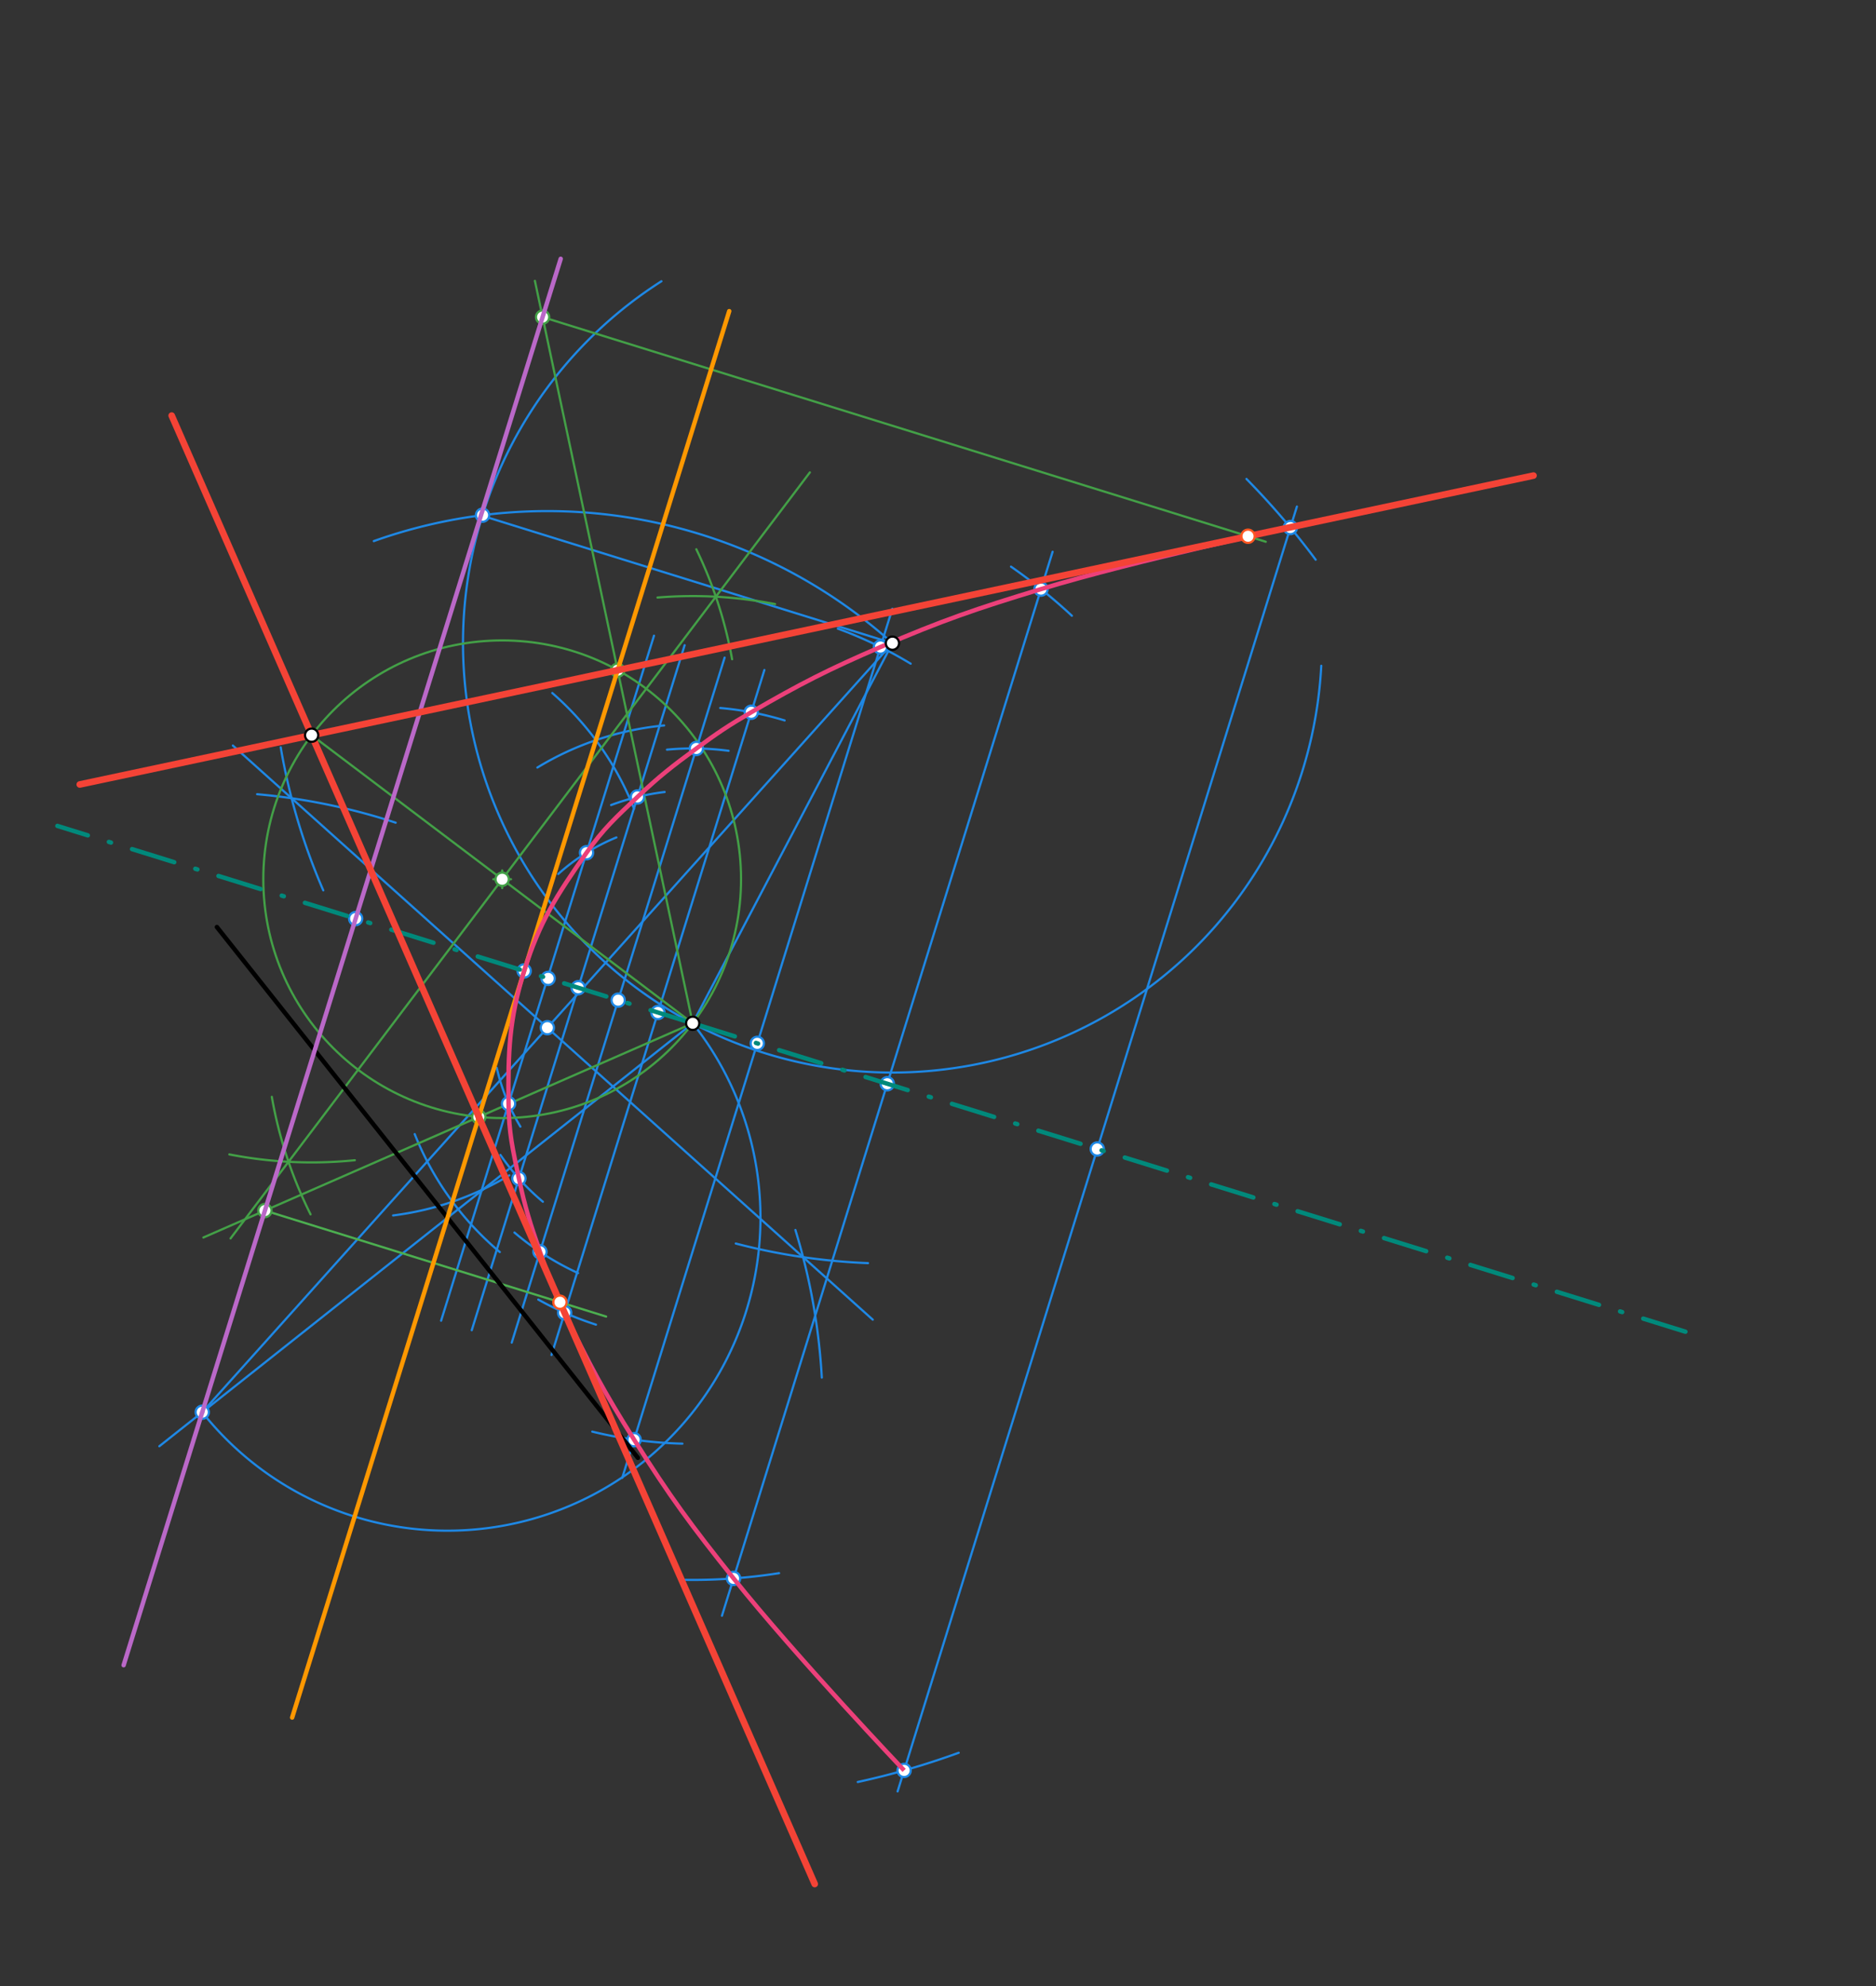 <svg xmlns="http://www.w3.org/2000/svg" class="svg--816" height="100%" preserveAspectRatio="xMidYMid meet" viewBox="0 0 850 900" width="100%"><rect x="0" y="0" width="850" height="900" fill="#333333" stroke="none"/><defs><marker id="marker-arrow" markerHeight="16" markerUnits="userSpaceOnUse" markerWidth="24" orient="auto-start-reverse" refX="24" refY="4" viewBox="0 0 24 8"><path d="M 0 0 L 24 4 L 0 8 z" stroke="inherit"></path></marker></defs><g class="aux-layer--949"><g class="element--733"><line stroke="#1E88E5" stroke-dasharray="none" stroke-linecap="round" stroke-width="1" x1="313.859" x2="72.189" y1="463.718" y2="655.384"></line></g><g class="element--733"><path d="M 313.859 463.718 A 141.811 141.811 0 1 1 91.64 639.957" fill="none" stroke="#1E88E5" stroke-dasharray="none" stroke-linecap="round" stroke-width="1"></path></g><g class="element--733"><line stroke="#1E88E5" stroke-dasharray="none" stroke-linecap="round" stroke-width="1" x1="313.859" x2="404.353" y1="463.718" y2="291.473"></line></g><g class="element--733"><path d="M 313.859 463.718 A 194.57 194.57 0 0 0 598.653 301.705" fill="none" stroke="#1E88E5" stroke-dasharray="none" stroke-linecap="round" stroke-width="1"></path></g><g class="element--733"><path d="M 313.859 463.718 A 194.57 194.57 0 0 1 299.686 127.454" fill="none" stroke="#1E88E5" stroke-dasharray="none" stroke-linecap="round" stroke-width="1"></path></g><g class="element--733"><line stroke="#1E88E5" stroke-dasharray="none" stroke-linecap="round" stroke-width="1" x1="91.64" x2="404.353" y1="639.957" y2="291.473"></line></g><g class="element--733"><path d="M 116.5 359.906 A 281.152 281.152 0 0 1 179.268 372.809" fill="none" stroke="#1E88E5" stroke-dasharray="none" stroke-linecap="round" stroke-width="1"></path></g><g class="element--733"><path d="M 127.191 338.668 A 281.151 281.151 0 0 0 146.477 403.483" fill="none" stroke="#1E88E5" stroke-dasharray="none" stroke-linecap="round" stroke-width="1"></path></g><g class="element--733"><path d="M 360.389 557.373 A 281.151 281.151 0 0 1 372.353 624.273" fill="none" stroke="#1E88E5" stroke-dasharray="none" stroke-linecap="round" stroke-width="1"></path></g><g class="element--733"><path d="M 333.383 563.52 A 281.151 281.151 0 0 0 393.283 572.406" fill="none" stroke="#1E88E5" stroke-dasharray="none" stroke-linecap="round" stroke-width="1"></path></g><g class="element--733"><line stroke="#1E88E5" stroke-dasharray="none" stroke-linecap="round" stroke-width="1" x1="132.122" x2="395.444" y1="361.735" y2="598.027"></line></g><g class="element--733"><line stroke="#1E88E5" stroke-dasharray="none" stroke-linecap="round" stroke-width="1" x1="132.122" x2="105.516" y1="361.735" y2="337.859"></line></g><g class="element--733"><path d="M 404.353 291.473 A 234.11 234.11 0 0 0 169.36 245.207" fill="none" stroke="#1E88E5" stroke-dasharray="none" stroke-linecap="round" stroke-width="1"></path></g><g class="element--733"><line stroke="#1E88E5" stroke-dasharray="none" stroke-linecap="round" stroke-width="1" x1="404.353" x2="217.925" y1="291.473" y2="233.544"></line></g><g class="element--733"><path d="M 243.482 347.817 A 135.595 135.595 0 0 1 300.909 328.743" fill="none" stroke="#1E88E5" stroke-dasharray="none" stroke-linecap="round" stroke-width="1"></path></g><g class="element--733"><path d="M 187.905 513.934 A 135.595 135.595 0 0 0 226.452 567.381" fill="none" stroke="#1E88E5" stroke-dasharray="none" stroke-linecap="round" stroke-width="1"></path></g><g class="element--733"><path d="M 230.755 532.631 A 135.595 135.595 0 0 1 178.108 550.796" fill="none" stroke="#1E88E5" stroke-dasharray="none" stroke-linecap="round" stroke-width="1"></path></g><g class="element--733"><path d="M 250.245 314.052 A 135.595 135.595 0 0 1 287.285 366.513" fill="none" stroke="#1E88E5" stroke-dasharray="none" stroke-linecap="round" stroke-width="1"></path></g><g class="element--733"><line stroke="#1E88E5" stroke-dasharray="none" stroke-linecap="round" stroke-width="1" x1="248.09" x2="199.861" y1="443.282" y2="598.493"></line></g><g class="element--733"><line stroke="#1E88E5" stroke-dasharray="none" stroke-linecap="round" stroke-width="1" x1="248.09" x2="296.319" y1="443.282" y2="288.069"></line></g><g class="element--733"><path d="M 235.777 510.537 A 91.043 91.043 0 0 1 225.083 483.911" fill="none" stroke="#1E88E5" stroke-dasharray="none" stroke-linecap="round" stroke-width="1"></path></g><g class="element--733"><path d="M 279.279 379.498 A 91.043 91.043 0 0 0 252.938 396.061" fill="none" stroke="#1E88E5" stroke-dasharray="none" stroke-linecap="round" stroke-width="1"></path></g><g class="element--733"><line stroke="#1E88E5" stroke-dasharray="none" stroke-linecap="round" stroke-width="1" x1="261.975" x2="310.204" y1="447.596" y2="292.384"></line></g><g class="element--733"><line stroke="#1E88E5" stroke-dasharray="none" stroke-linecap="round" stroke-width="1" x1="261.975" x2="213.746" y1="447.596" y2="602.808"></line></g><g class="element--733"><path d="M 301.136 358.906 A 105.582 105.582 0 0 0 276.889 364.82" fill="none" stroke="#1E88E5" stroke-dasharray="none" stroke-linecap="round" stroke-width="1"></path></g><g class="element--733"><path d="M 226.746 523.375 A 105.582 105.582 0 0 0 245.971 544.581" fill="none" stroke="#1E88E5" stroke-dasharray="none" stroke-linecap="round" stroke-width="1"></path></g><g class="element--733"><line stroke="#1E88E5" stroke-dasharray="none" stroke-linecap="round" stroke-width="1" x1="280.09" x2="328.319" y1="453.225" y2="298.013"></line></g><g class="element--733"><line stroke="#1E88E5" stroke-dasharray="none" stroke-linecap="round" stroke-width="1" x1="280.09" x2="231.861" y1="453.225" y2="608.437"></line></g><g class="element--733"><path d="M 302.2 339.714 A 124.551 124.551 0 0 1 330.115 340.232" fill="none" stroke="#1E88E5" stroke-dasharray="none" stroke-linecap="round" stroke-width="1"></path></g><g class="element--733"><path d="M 261.917 576.922 A 124.551 124.551 0 0 1 233.105 558.544" fill="none" stroke="#1E88E5" stroke-dasharray="none" stroke-linecap="round" stroke-width="1"></path></g><g class="element--733"><line stroke="#1E88E5" stroke-dasharray="none" stroke-linecap="round" stroke-width="1" x1="298.111" x2="346.34" y1="458.825" y2="303.612"></line></g><g class="element--733"><line stroke="#1E88E5" stroke-dasharray="none" stroke-linecap="round" stroke-width="1" x1="298.111" x2="249.882" y1="458.825" y2="614.036"></line></g><g class="element--733"><path d="M 326.331 320.837 A 143.425 143.425 0 0 1 355.507 326.474" fill="none" stroke="#1E88E5" stroke-dasharray="none" stroke-linecap="round" stroke-width="1"></path></g><g class="element--733"><path d="M 270.022 600.279 A 143.425 143.425 0 0 1 243.883 588.914" fill="none" stroke="#1E88E5" stroke-dasharray="none" stroke-linecap="round" stroke-width="1"></path></g><g class="element--733"><line stroke="#1E88E5" stroke-dasharray="none" stroke-linecap="round" stroke-width="1" x1="343.116" x2="404.309" y1="472.809" y2="275.875"></line></g><g class="element--733"><line stroke="#1E88E5" stroke-dasharray="none" stroke-linecap="round" stroke-width="1" x1="343.116" x2="281.922" y1="472.809" y2="669.744"></line></g><g class="element--733"><path d="M 379.615 284.873 A 190.551 190.551 0 0 1 412.62 300.759" fill="none" stroke="#1E88E5" stroke-dasharray="none" stroke-linecap="round" stroke-width="1"></path></g><g class="element--733"><path d="M 309.187 654.211 A 190.551 190.551 0 0 1 268.356 648.756" fill="none" stroke="#1E88E5" stroke-dasharray="none" stroke-linecap="round" stroke-width="1"></path></g><g class="element--733"><line stroke="#1E88E5" stroke-dasharray="none" stroke-linecap="round" stroke-width="1" x1="402.021" x2="476.93" y1="491.113" y2="250.04"></line></g><g class="element--733"><line stroke="#1E88E5" stroke-dasharray="none" stroke-linecap="round" stroke-width="1" x1="402.021" x2="327.113" y1="491.113" y2="732.185"></line></g><g class="element--733"><path d="M 458.074 256.777 A 252.235 252.235 0 0 1 485.658 279.036" fill="none" stroke="#1E88E5" stroke-dasharray="none" stroke-linecap="round" stroke-width="1"></path></g><g class="element--733"><path d="M 352.987 712.9 A 252.235 252.235 0 0 1 309.296 715.912" fill="none" stroke="#1E88E5" stroke-dasharray="none" stroke-linecap="round" stroke-width="1"></path></g><g class="element--733"><line stroke="#1E88E5" stroke-dasharray="none" stroke-linecap="round" stroke-width="1" x1="497.158" x2="587.621" y1="520.675" y2="229.543"></line></g><g class="element--733"><line stroke="#1E88E5" stroke-dasharray="none" stroke-linecap="round" stroke-width="1" x1="497.158" x2="406.694" y1="520.675" y2="811.807"></line></g><g class="element--733"><path d="M 564.762 217.036 A 351.859 351.859 0 0 1 596.117 253.634" fill="none" stroke="#1E88E5" stroke-dasharray="none" stroke-linecap="round" stroke-width="1"></path></g><g class="element--733"><path d="M 434.38 794.292 A 351.859 351.859 0 0 1 388.64 807.539" fill="none" stroke="#1E88E5" stroke-dasharray="none" stroke-linecap="round" stroke-width="1"></path></g><g class="element--733"><line stroke="#43A047" stroke-dasharray="none" stroke-linecap="round" stroke-width="1" x1="141.207" x2="313.859" y1="333.168" y2="463.718"></line></g><g class="element--733"><path d="M 315.5 248.906 A 193.593 193.593 0 0 1 331.715 298.746" fill="none" stroke="#43A047" stroke-dasharray="none" stroke-linecap="round" stroke-width="1"></path></g><g class="element--733"><path d="M 297.911 270.784 A 193.592 193.592 0 0 1 351.172 273.756" fill="none" stroke="#43A047" stroke-dasharray="none" stroke-linecap="round" stroke-width="1"></path></g><g class="element--733"><path d="M 103.922 523.135 A 193.592 193.592 0 0 0 160.775 525.768" fill="none" stroke="#43A047" stroke-dasharray="none" stroke-linecap="round" stroke-width="1"></path></g><g class="element--733"><path d="M 140.708 550.302 A 193.592 193.592 0 0 1 123.157 497.044" fill="none" stroke="#43A047" stroke-dasharray="none" stroke-linecap="round" stroke-width="1"></path></g><g class="element--733"><line stroke="#43A047" stroke-dasharray="none" stroke-linecap="round" stroke-width="1" x1="130.721" x2="366.945" y1="526.476" y2="214.071"></line></g><g class="element--733"><line stroke="#43A047" stroke-dasharray="none" stroke-linecap="round" stroke-width="1" x1="130.721" x2="104.454" y1="526.476" y2="561.214"></line></g><g class="element--733"><g class="center--a87"><line x1="223.533" y1="398.443" x2="231.533" y2="398.443" stroke="#43A047" stroke-width="1" stroke-linecap="round"></line><line x1="227.533" y1="394.443" x2="227.533" y2="402.443" stroke="#43A047" stroke-width="1" stroke-linecap="round"></line><circle class="hit--87b" cx="227.533" cy="398.443" r="4" stroke="none" fill="transparent"></circle></g><circle cx="227.533" cy="398.443" fill="none" r="108.227" stroke="#43A047" stroke-dasharray="none" stroke-width="1"></circle></g><g class="element--733"><line stroke="#43A047" stroke-dasharray="none" stroke-linecap="round" stroke-width="1" x1="313.859" x2="279.852" y1="463.718" y2="303.703"></line></g><g class="element--733"><line stroke="#43A047" stroke-dasharray="none" stroke-linecap="round" stroke-width="1" x1="279.852" x2="242.355" y1="303.703" y2="127.26"></line></g><g class="element--733"><line stroke="#43A047" stroke-dasharray="none" stroke-linecap="round" stroke-width="1" x1="245.846" x2="573.507" y1="143.687" y2="245.502"></line></g><g class="element--733"><line stroke="#43A047" stroke-dasharray="none" stroke-linecap="round" stroke-width="1" x1="313.859" x2="216.946" y1="463.718" y2="506.151"></line></g><g class="element--733"><line stroke="#43A047" stroke-dasharray="none" stroke-linecap="round" stroke-width="1" x1="216.946" x2="92.147" y1="506.151" y2="560.792"></line></g><g class="element--733"><line stroke="#4CAF50" stroke-dasharray="none" stroke-linecap="round" stroke-width="1" x1="120.032" x2="274.644" y1="548.583" y2="596.626"></line></g><g class="element--733"><circle cx="91.64" cy="639.957" r="3" stroke="#1E88E5" stroke-width="1" fill="#ffffff"></circle>}</g><g class="element--733"><circle cx="247.996" cy="465.715" r="3" stroke="#1E88E5" stroke-width="1" fill="#ffffff"></circle>}</g><g class="element--733"><circle cx="218.634" cy="233.453" r="3" stroke="#1E88E5" stroke-width="1" fill="#ffffff"></circle>}</g><g class="element--733"><circle cx="161.147" cy="416.266" r="3" stroke="#1E88E5" stroke-width="1" fill="#ffffff"></circle>}</g><g class="element--733"><circle cx="237.503" cy="439.992" r="3" stroke="#1E88E5" stroke-width="1" fill="#ffffff"></circle>}</g><g class="element--733"><circle cx="248.358" cy="443.365" r="3" stroke="#1E88E5" stroke-width="1" fill="#ffffff"></circle>}</g><g class="element--733"><circle cx="261.975" cy="447.596" r="3" stroke="#1E88E5" stroke-width="1" fill="#ffffff"></circle>}</g><g class="element--733"><circle cx="280.09" cy="453.225" r="3" stroke="#1E88E5" stroke-width="1" fill="#ffffff"></circle>}</g><g class="element--733"><circle cx="298.111" cy="458.825" r="3" stroke="#1E88E5" stroke-width="1" fill="#ffffff"></circle>}</g><g class="element--733"><circle cx="343.116" cy="472.809" r="3" stroke="#1E88E5" stroke-width="1" fill="#ffffff"></circle>}</g><g class="element--733"><circle cx="402.021" cy="491.113" r="3" stroke="#1E88E5" stroke-width="1" fill="#ffffff"></circle>}</g><g class="element--733"><circle cx="497.158" cy="520.675" r="3" stroke="#1E88E5" stroke-width="1" fill="#ffffff"></circle>}</g><g class="element--733"><circle cx="230.421" cy="500.145" r="3" stroke="#1E88E5" stroke-width="1" fill="#ffffff"></circle>}</g><g class="element--733"><circle cx="265.759" cy="386.418" r="3" stroke="#1E88E5" stroke-width="1" fill="#ffffff"></circle>}</g><g class="element--733"><circle cx="288.838" cy="361.144" r="3" stroke="#1E88E5" stroke-width="1" fill="#ffffff"></circle>}</g><g class="element--733"><circle cx="235.111" cy="534.049" r="3" stroke="#1E88E5" stroke-width="1" fill="#ffffff"></circle>}</g><g class="element--733"><circle cx="315.528" cy="339.178" r="3" stroke="#1E88E5" stroke-width="1" fill="#ffffff"></circle>}</g><g class="element--733"><circle cx="244.652" cy="567.272" r="3" stroke="#1E88E5" stroke-width="1" fill="#ffffff"></circle>}</g><g class="element--733"><circle cx="340.388" cy="322.768" r="3" stroke="#1E88E5" stroke-width="1" fill="#ffffff"></circle>}</g><g class="element--733"><circle cx="255.834" cy="594.881" r="3" stroke="#1E88E5" stroke-width="1" fill="#ffffff"></circle>}</g><g class="element--733"><circle cx="398.923" cy="293.208" r="3" stroke="#1E88E5" stroke-width="1" fill="#ffffff"></circle>}</g><g class="element--733"><circle cx="287.308" cy="652.41" r="3" stroke="#1E88E5" stroke-width="1" fill="#ffffff"></circle>}</g><g class="element--733"><circle cx="471.675" cy="266.953" r="3" stroke="#1E88E5" stroke-width="1" fill="#ffffff"></circle>}</g><g class="element--733"><circle cx="332.368" cy="715.273" r="3" stroke="#1E88E5" stroke-width="1" fill="#ffffff"></circle>}</g><g class="element--733"><circle cx="584.663" cy="239.063" r="3" stroke="#1E88E5" stroke-width="1" fill="#ffffff"></circle>}</g><g class="element--733"><circle cx="409.652" cy="802.286" r="3" stroke="#1E88E5" stroke-width="1" fill="#ffffff"></circle>}</g><g class="element--733"><circle cx="227.533" cy="398.443" r="3" stroke="#43A047" stroke-width="1" fill="#ffffff"></circle>}</g><g class="element--733"><circle cx="279.852" cy="303.703" r="3" stroke="#43A047" stroke-width="1" fill="#ffffff"></circle>}</g><g class="element--733"><circle cx="216.946" cy="506.151" r="3" stroke="#43A047" stroke-width="1" fill="#ffffff"></circle>}</g><g class="element--733"><circle cx="245.846" cy="143.687" r="3" stroke="#43A047" stroke-width="1" fill="#ffffff"></circle>}</g><g class="element--733"><circle cx="120.032" cy="548.583" r="3" stroke="#43A047" stroke-width="1" fill="#ffffff"></circle>}</g></g><g class="main-layer--75a"><g class="element--733"><line stroke="#000000" stroke-dasharray="none" stroke-linecap="round" stroke-width="2" x1="98.275" x2="289.036" y1="420.106" y2="660.636"></line></g><g class="element--733"><line stroke="#BA68C8" stroke-dasharray="none" stroke-linecap="round" stroke-width="2" x1="91.64" x2="254.054" y1="639.957" y2="117.271"></line></g><g class="element--733"><line stroke="#BA68C8" stroke-dasharray="none" stroke-linecap="round" stroke-width="2" x1="91.64" x2="56.014" y1="639.957" y2="754.608"></line></g><g class="element--733"><line stroke="#00897B" stroke-dasharray="20, 10, 1, 10" stroke-linecap="round" stroke-width="2" x1="313.859" x2="25.997" y1="463.718" y2="374.271"></line></g><g class="element--733"><line stroke="#00897B" stroke-dasharray="20, 10, 1, 10" stroke-linecap="round" stroke-width="2" x1="313.859" x2="771.413" y1="463.718" y2="605.894"></line></g><g class="element--733"><line stroke="#FF9800" stroke-dasharray="none" stroke-linecap="round" stroke-width="2" x1="205.007" x2="330.41" y1="544.572" y2="140.997"></line></g><g class="element--733"><line stroke="#FF9800" stroke-dasharray="none" stroke-linecap="round" stroke-width="2" x1="205.007" x2="132.37" y1="544.572" y2="778.335"></line></g><g class="element--733"><path d="M 584.663 239.063 C 584.663 239.063, 515.672 253.623, 471.675 266.953 C 442.435 275.811, 426.923 281.139, 398.923 293.208 C 375.184 303.441, 362.765 309.791, 340.388 322.768 C 330.223 328.663, 324.993 332.189, 315.528 339.178 C 304.545 347.288, 298.693 351.783, 288.838 361.144 C 279.08 370.412, 273.393 375.558, 265.759 386.418 C 252.25 405.636, 244.376 417.873, 237.503 439.992 C 230.63 462.112, 230.182 476.655, 230.421 500.145 C 230.555 513.419, 232.325 520.882, 235.111 534.049 C 237.926 547.346, 240.199 554.366, 244.652 567.272 C 248.489 578.394, 250.8 584.264, 255.834 594.881 C 266.916 618.255, 273.549 630.525, 287.308 652.41 C 303.537 678.222, 313.298 691.403, 332.368 715.273 C 361.062 751.19, 409.652 802.286, 409.652 802.286 C 409.652 802.286, 361.062 751.19, 332.368 715.273 C 313.298 691.403, 303.537 678.222, 287.308 652.41 C 273.549 630.525, 266.916 618.255, 255.834 594.881 C 250.8 584.264, 248.489 578.394, 244.652 567.272 C 240.199 554.366, 237.926 547.346, 235.111 534.049 C 232.325 520.882, 230.555 513.419, 230.421 500.145 C 230.182 476.655, 230.63 462.112, 237.503 439.992 C 244.376 417.873, 252.25 405.636, 265.759 386.418 C 273.393 375.558, 279.08 370.412, 288.838 361.144 C 298.693 351.783, 304.545 347.288, 315.528 339.178 C 324.993 332.189, 330.223 328.663, 340.388 322.768 C 362.765 309.791, 375.184 303.441, 398.923 293.208 C 426.923 281.139, 442.435 275.811, 471.675 266.953 C 515.672 253.623, 584.663 239.063, 584.663 239.063" fill="none" stroke="#EC407A" stroke-linecap="round" stroke-width="2"></path></g><g class="element--733"><line stroke="#F44336" stroke-dasharray="none" stroke-linecap="round" stroke-width="3" x1="141.207" x2="279.852" y1="333.168" y2="303.703"></line></g><g class="element--733"><line stroke="#F44336" stroke-dasharray="none" stroke-linecap="round" stroke-width="3" x1="279.852" x2="694.816" y1="303.703" y2="215.515"></line></g><g class="element--733"><line stroke="#F44336" stroke-dasharray="none" stroke-linecap="round" stroke-width="3" x1="141.207" x2="36.15" y1="333.168" y2="355.494"></line></g><g class="element--733"><line stroke="#F44336" stroke-dasharray="none" stroke-linecap="round" stroke-width="3" x1="141.207" x2="216.946" y1="333.168" y2="506.151"></line></g><g class="element--733"><line stroke="#F44336" stroke-dasharray="none" stroke-linecap="round" stroke-width="3" x1="216.946" x2="369.145" y1="506.151" y2="853.765"></line></g><g class="element--733"><line stroke="#F44336" stroke-dasharray="none" stroke-linecap="round" stroke-width="3" x1="141.207" x2="77.793" y1="333.168" y2="188.335"></line></g><g class="element--733"><circle cx="141.207" cy="333.168" r="3" stroke="#000000" stroke-width="1" fill="#ffffff"></circle>}</g><g class="element--733"><circle cx="313.859" cy="463.718" r="3" stroke="#000000" stroke-width="1" fill="#ffffff"></circle>}</g><g class="element--733"><circle cx="404.353" cy="291.473" r="3" stroke="#000000" stroke-width="1" fill="#ffffff"></circle>}</g><g class="element--733"><circle cx="565.468" cy="243.004" r="3" stroke="#FF5722" stroke-width="1" fill="#ffffff"></circle>}</g><g class="element--733"><circle cx="253.711" cy="590.121" r="3" stroke="#FF5722" stroke-width="1" fill="#ffffff"></circle>}</g></g><g class="snaps-layer--ac6"></g><g class="temp-layer--52d"></g></svg>